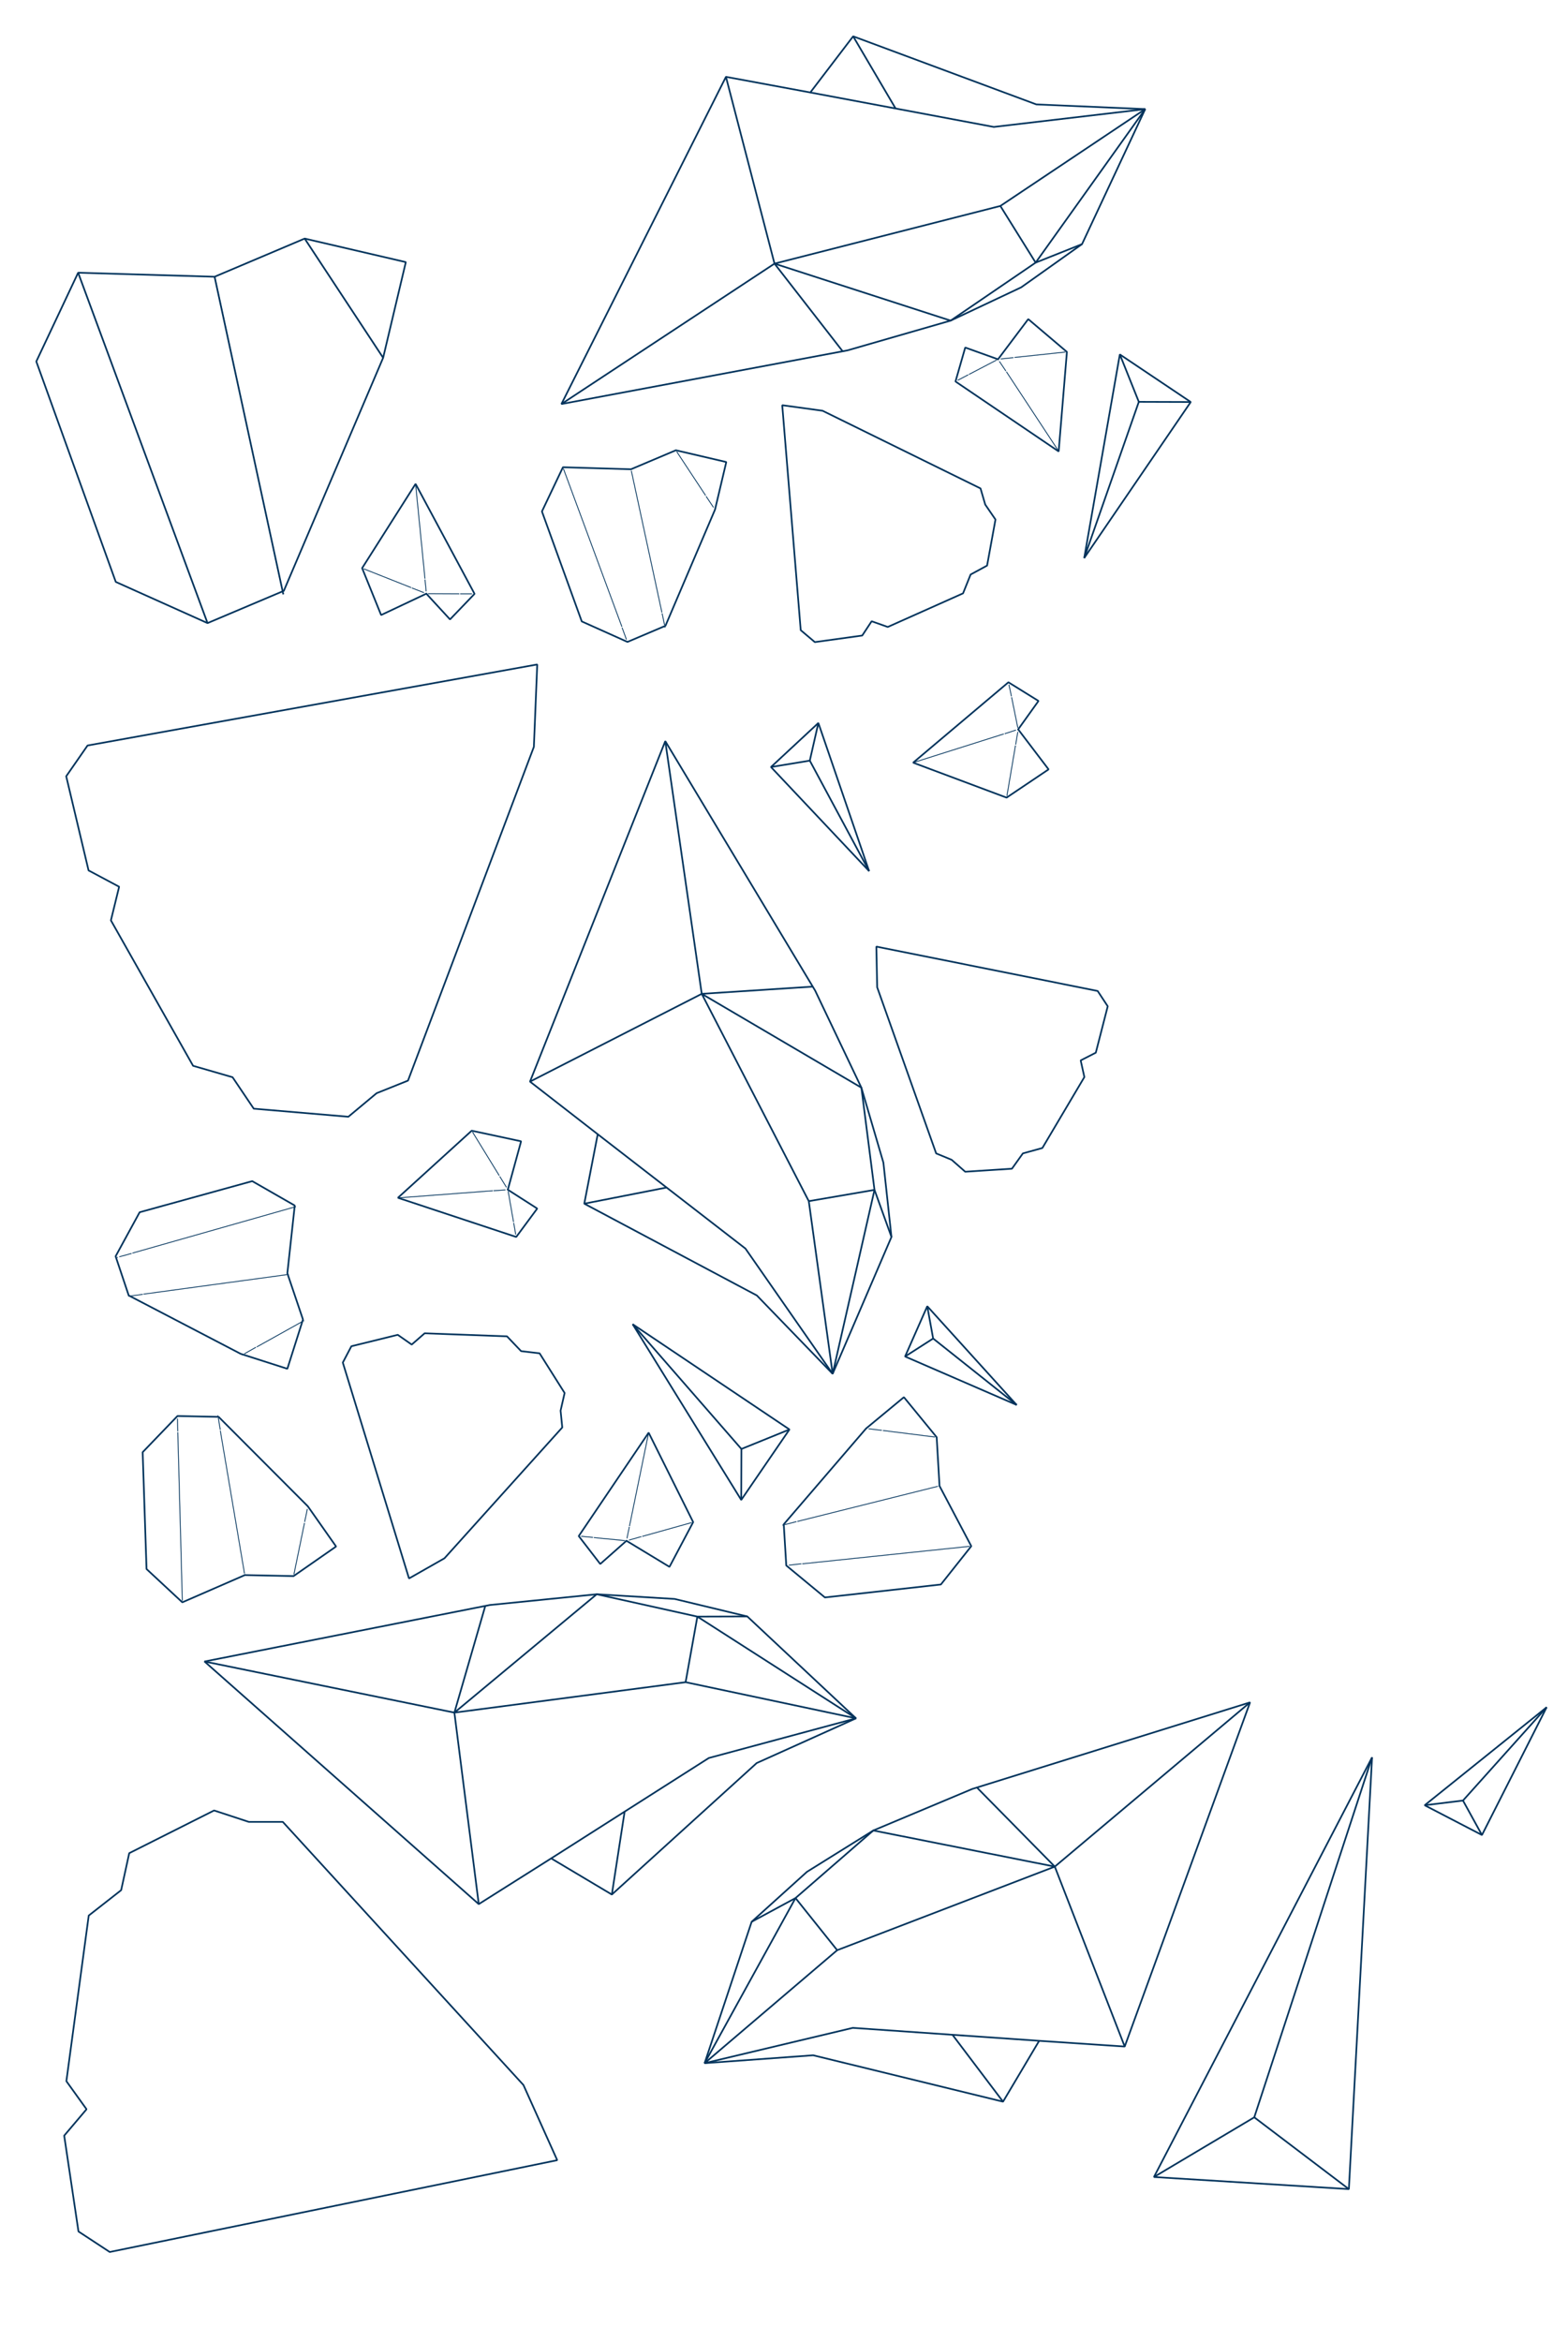 <?xml version="1.0" encoding="UTF-8"?>
<svg id="contenus" xmlns="http://www.w3.org/2000/svg" version="1.1" viewBox="0 0 933.1 1392.9">
  <defs>
    <style>
      .cls-1 {
        stroke-dasharray: 0 0 0 0 0 0 0 0 0 0 0 1;
      }

      .cls-1, .cls-2, .cls-3, .cls-4, .cls-5 {
        fill: none;
        stroke: #00325b;
      }

      .cls-1, .cls-3, .cls-4, .cls-5 {
        stroke-linejoin: bevel;
      }

      .cls-1, .cls-3, .cls-5 {
        stroke-width: .5px;
      }

      .cls-2 {
        stroke-miterlimit: 10;
      }

      .cls-5 {
        stroke-dasharray: 0 0 0 0 0 0 0 0 0 0 0 0;
      }
    </style>
  </defs>
  <g>
    <polygon class="cls-4" points="121.7 988.2 291.5 954.6 355.1 948.2 401.5 951 444.7 961.4 509.4 1022 450.3 1048.6 364.1 1126.8 328 1105.3 284.9 1132.5 121.7 988.2"/>
    <polyline class="cls-4" points="121.7 988.2 270.4 1018.6 284.9 1132.5"/>
    <line class="cls-4" x1="364.1" y1="1126.8" x2="371.7" y2="1077.5"/>
    <polyline class="cls-4" points="444.7 961.4 415 961.5 355.1 948.2 270.4 1018.6 408 1000.5 509.4 1022 421.8 1045.6 328 1105.3"/>
    <polyline class="cls-4" points="408 1000.5 415 961.5 509.4 1022"/>
    <line class="cls-4" x1="288.8" y1="955.1" x2="270.4" y2="1018.6"/>
  </g>
  <g>
    <polygon class="cls-4" points="395.9 440.8 485.1 589.2 512.6 646.9 525.7 691.5 530.5 735.7 495.5 817.1 450.4 770.5 347.7 715.9 355.7 674.6 315.4 643.3 395.9 440.8"/>
    <polyline class="cls-4" points="395.9 440.8 417.6 591.1 315.4 643.3"/>
    <line class="cls-4" x1="347.7" y1="715.9" x2="396.6" y2="706.3"/>
    <polyline class="cls-4" points="530.5 735.7 520.4 707.7 512.6 646.9 417.6 591.1 481.3 714.4 495.5 817.1 443.6 742.6 355.7 674.6"/>
    <polyline class="cls-4" points="481.3 714.4 520.4 707.7 495.5 817.1"/>
    <line class="cls-4" x1="483.6" y1="586.8" x2="417.6" y2="591.1"/>
  </g>
  <g>
    <polygon class="cls-4" points="466.4 906.6 515.4 849.6 537.9 831 557.4 854.8 559.1 883.8 578 919.6 559.9 942.4 490.9 950.1 467.9 931.1 466.4 906.6"/>
    <g>
      <line class="cls-3" x1="465.6" y1="907.1" x2="466.1" y2="907"/>
      <line class="cls-5" x1="467" y1="906.8" x2="474" y2="905"/>
      <line class="cls-5" x1="474.5" y1="904.9" x2="558.1" y2="884"/>
      <line class="cls-3" x1="558.6" y1="883.9" x2="559.1" y2="883.8"/>
    </g>
    <g>
      <line class="cls-3" x1="467.9" y1="931.1" x2="468.4" y2="931"/>
      <line class="cls-5" x1="469.4" y1="930.9" x2="476.9" y2="930.1"/>
      <line class="cls-5" x1="477.4" y1="930.1" x2="577" y2="919.7"/>
      <line class="cls-3" x1="577.5" y1="919.6" x2="578" y2="919.6"/>
    </g>
    <g>
      <line class="cls-3" x1="515.4" y1="849.6" x2="515.9" y2="849.6"/>
      <line class="cls-5" x1="516.9" y1="849.8" x2="524.8" y2="850.7"/>
      <line class="cls-5" x1="525.4" y1="850.8" x2="556.4" y2="854.7"/>
      <line class="cls-3" x1="556.9" y1="854.8" x2="557.4" y2="854.8"/>
    </g>
  </g>
  <g>
    <polygon class="cls-4" points="130.1 842.7 183.2 895.9 200 919.8 174.7 937.4 145.7 936.8 108.5 953 87.2 933.2 84.9 863.7 105.6 842.2 130.1 842.7"/>
    <g>
      <line class="cls-3" x1="129.6" y1="841.8" x2="129.7" y2="842.3"/>
      <line class="cls-5" x1="129.9" y1="843.3" x2="131.1" y2="850.4"/>
      <line class="cls-5" x1="131.1" y1="850.9" x2="145.5" y2="935.9"/>
      <line class="cls-3" x1="145.6" y1="936.3" x2="145.7" y2="936.8"/>
    </g>
    <g>
      <line class="cls-3" x1="105.6" y1="842.2" x2="105.6" y2="842.7"/>
      <line class="cls-5" x1="105.6" y1="843.7" x2="105.8" y2="851.3"/>
      <line class="cls-5" x1="105.8" y1="851.8" x2="108.5" y2="952"/>
      <line class="cls-3" x1="108.5" y1="952.5" x2="108.5" y2="953"/>
    </g>
    <g>
      <line class="cls-3" x1="183.2" y1="895.9" x2="183.1" y2="896.4"/>
      <line class="cls-5" x1="182.9" y1="897.5" x2="181.3" y2="905.2"/>
      <line class="cls-5" x1="181.2" y1="905.8" x2="174.9" y2="936.4"/>
      <line class="cls-3" x1="174.8" y1="936.9" x2="174.7" y2="937.4"/>
    </g>
  </g>
  <g>
    <polygon class="cls-4" points="344.4 913.6 357.2 930.2 372.8 916.4 398.4 931.9 412.5 905.3 386 852.1 344.4 913.6"/>
    <g>
      <line class="cls-3" x1="344.4" y1="913.6" x2="344.9" y2="913.6"/>
      <line class="cls-5" x1="345.8" y1="913.7" x2="352.9" y2="914.4"/>
      <line class="cls-5" x1="353.4" y1="914.5" x2="371.9" y2="916.3"/>
      <polyline class="cls-3" points="372.3 916.4 372.8 916.4 372.9 915.9"/>
      <line class="cls-5" x1="373.1" y1="915" x2="374.5" y2="908.1"/>
      <line class="cls-5" x1="374.6" y1="907.7" x2="385.8" y2="853.1"/>
      <line class="cls-3" x1="385.9" y1="852.6" x2="386" y2="852.1"/>
    </g>
    <g>
      <line class="cls-3" x1="372.8" y1="916.4" x2="373.3" y2="916.3"/>
      <line class="cls-5" x1="374.3" y1="916" x2="381.7" y2="913.9"/>
      <line class="cls-5" x1="382.2" y1="913.8" x2="411.5" y2="905.6"/>
      <line class="cls-3" x1="412" y1="905.4" x2="412.5" y2="905.3"/>
    </g>
  </g>
  <g>
    <polygon class="cls-4" points="307.2 735.7 319.7 718.8 302.2 707.6 310.1 678.8 280.7 672.5 236.8 712.4 307.2 735.7"/>
    <g>
      <line class="cls-3" x1="307.2" y1="735.7" x2="307.1" y2="735.2"/>
      <line class="cls-5" x1="306.9" y1="734.3" x2="305.7" y2="727.3"/>
      <line class="cls-5" x1="305.6" y1="726.8" x2="302.4" y2="708.5"/>
      <polyline class="cls-3" points="302.3 708 302.2 707.6 301.7 707.6"/>
      <line class="cls-5" x1="300.8" y1="707.7" x2="293.7" y2="708.2"/>
      <line class="cls-5" x1="293.3" y1="708.2" x2="237.7" y2="712.4"/>
      <line class="cls-3" x1="237.3" y1="712.4" x2="236.8" y2="712.4"/>
    </g>
    <g>
      <line class="cls-3" x1="302.2" y1="707.6" x2="301.9" y2="707.1"/>
      <line class="cls-5" x1="301.4" y1="706.2" x2="297.4" y2="699.7"/>
      <line class="cls-5" x1="297.1" y1="699.2" x2="281.2" y2="673.3"/>
      <line class="cls-3" x1="280.9" y1="672.9" x2="280.7" y2="672.5"/>
    </g>
  </g>
  <g>
    <polygon class="cls-4" points="243.4 938.8 204 810.4 209.1 800.7 236.7 793.9 245 799.7 252.7 793 301.7 794.8 310.1 803.6 321.1 804.9 336 828.5 333.6 839 334.6 849 264.5 926.8 243.4 938.8"/>
    <line class="cls-1" x1="333.6" y1="839" x2="243.4" y2="938.8"/>
    <polyline class="cls-1" points="310.1 803.6 245 799.7 243.4 938.8 310.1 803.6 333.6 838.1"/>
    <line class="cls-1" x1="245" y1="799.7" x2="204" y2="810.4"/>
  </g>
  <g>
    <polygon class="cls-4" points="521.5 563 653.2 589.4 659.2 598.5 652.1 626.1 643.1 630.7 645.3 640.6 620.3 682.8 608.7 686 602.2 695.1 574.4 696.9 566.3 689.8 557.1 686 522 587.2 521.5 563"/>
    <line class="cls-1" x1="566.3" y1="689.8" x2="521.5" y2="563"/>
    <polyline class="cls-1" points="608.7 686 643.1 630.7 521.5 563 608.7 686 567.1 690.3"/>
    <line class="cls-1" x1="643.1" y1="630.7" x2="653.2" y2="589.4"/>
  </g>
  <g>
    <polygon class="cls-4" points="331.6 1284.8 65.3 1339.4 46.7 1327.2 38.2 1270.2 51.5 1254.5 39.5 1237.8 52.8 1139.3 72.1 1124.2 76.9 1102.2 127.4 1076.8 148.1 1083.6 168.3 1083.6 311.5 1240.1 331.6 1284.8"/>
    <line class="cls-1" x1="148.1" y1="1083.6" x2="331.6" y2="1284.8"/>
    <polyline class="cls-1" points="72.1 1124.2 51.5 1254.5 331.6 1284.8 72.1 1124.2 146.1 1083.5"/>
    <line class="cls-1" x1="51.5" y1="1254.5" x2="65.3" y2="1339.4"/>
  </g>
  <polygon class="cls-4" points="441.1 892.1 376.5 787.6 469.8 850.2 441.1 892.1"/>
  <polyline class="cls-4" points="441.1 892.1 441.2 861.8 469.8 850.2"/>
  <line class="cls-4" x1="441.2" y1="861.8" x2="376.5" y2="787.6"/>
  <g>
    <polygon class="cls-4" points="334.1 240.3 504.3 208.4 565.7 190.7 607.7 170.9 643.9 145.2 681.5 64.9 616.7 62.1 507.7 21.6 482.2 55 432 45.7 334.1 240.3"/>
    <polyline class="cls-4" points="334.1 240.3 460.9 156.8 432 45.7"/>
    <line class="cls-4" x1="507.7" y1="21.6" x2="533" y2="64.6"/>
    <polyline class="cls-4" points="643.9 145.2 616.3 156.2 565.7 190.7 460.9 156.8 595.3 122.5 681.5 64.9 591.4 75.5 482.2 55"/>
    <polyline class="cls-4" points="595.3 122.5 616.3 156.2 681.5 64.9"/>
    <line class="cls-4" x1="501.5" y1="209" x2="460.9" y2="156.8"/>
  </g>
  <g>
    <polygon class="cls-4" points="743.9 1012.5 578.6 1064 519.7 1088.7 480.2 1113.3 447.3 1143 419.3 1227.1 483.9 1222.4 596.9 1250 618.4 1213.8 669.3 1217.2 743.9 1012.5"/>
    <polyline class="cls-4" points="743.9 1012.5 627.7 1110.2 669.3 1217.2"/>
    <line class="cls-4" x1="596.9" y1="1250" x2="566.8" y2="1210.2"/>
    <polyline class="cls-4" points="447.3 1143 473.4 1128.9 519.7 1088.7 627.7 1110.2 498.2 1159.9 419.3 1227.1 507.5 1206.1 618.4 1213.8"/>
    <polyline class="cls-4" points="498.2 1159.9 473.4 1128.9 419.3 1227.1"/>
    <line class="cls-4" x1="581.3" y1="1063.1" x2="627.7" y2="1110.2"/>
  </g>
  <g>
    <polygon class="cls-4" points="76.6 770.5 143.2 805.2 171 814.1 180.3 784.8 171 757.3 175.4 717 150.1 702.5 83.1 721 68.8 747.2 76.6 770.5"/>
    <g>
      <line class="cls-3" x1="76.4" y1="771" x2="76.9" y2="770.9"/>
      <line class="cls-5" x1="77.8" y1="770.8" x2="85" y2="769.8"/>
      <line class="cls-5" x1="85.4" y1="769.7" x2="170.8" y2="758.1"/>
      <line class="cls-3" x1="171.3" y1="758" x2="171.8" y2="758"/>
    </g>
    <g>
      <line class="cls-3" x1="69.6" y1="747.9" x2="70.1" y2="747.8"/>
      <line class="cls-5" x1="71" y1="747.5" x2="78.3" y2="745.5"/>
      <line class="cls-5" x1="78.8" y1="745.3" x2="175.2" y2="717.9"/>
      <line class="cls-3" x1="175.7" y1="717.8" x2="176.1" y2="717.7"/>
    </g>
    <g>
      <line class="cls-3" x1="144" y1="805.9" x2="144.4" y2="805.7"/>
      <line class="cls-5" x1="145.4" y1="805.2" x2="152.3" y2="801.3"/>
      <line class="cls-5" x1="152.8" y1="801.1" x2="180.1" y2="785.9"/>
      <line class="cls-3" x1="180.6" y1="785.7" x2="181" y2="785.5"/>
    </g>
  </g>
  <g>
    <polygon class="cls-4" points="396 372.2 425.5 303.1 432.2 274.8 402.2 267.8 375.5 279.1 335 277.9 322.5 304.2 346.2 369.6 373.4 381.8 396 372.2"/>
    <g>
      <line class="cls-3" x1="395.8" y1="373.3" x2="395.7" y2="372.8"/>
      <line class="cls-5" x1="395.5" y1="371.8" x2="394" y2="364.8"/>
      <line class="cls-5" x1="393.9" y1="364.3" x2="375.7" y2="280"/>
      <line class="cls-3" x1="375.6" y1="279.6" x2="375.5" y2="279.1"/>
    </g>
    <g>
      <line class="cls-3" x1="373.4" y1="381.8" x2="373.2" y2="381.3"/>
      <line class="cls-5" x1="372.8" y1="380.4" x2="370.2" y2="373.3"/>
      <line class="cls-5" x1="370.1" y1="372.8" x2="335.3" y2="278.8"/>
      <line class="cls-3" x1="335.1" y1="278.4" x2="335" y2="277.9"/>
    </g>
    <g>
      <line class="cls-3" x1="425.5" y1="303.1" x2="425.2" y2="302.7"/>
      <line class="cls-5" x1="424.6" y1="301.8" x2="420.2" y2="295.2"/>
      <line class="cls-5" x1="419.9" y1="294.7" x2="402.7" y2="268.6"/>
      <line class="cls-3" x1="402.5" y1="268.2" x2="402.2" y2="267.8"/>
    </g>
  </g>
  <g>
    <line class="cls-2" x1="168.6" y1="353.5" x2="127.7" y2="164.6"/>
    <line class="cls-2" x1="123.5" y1="370.6" x2="46.5" y2="162.2"/>
    <line class="cls-2" x1="228" y1="212.8" x2="181.3" y2="141.9"/>
  </g>
  <g>
    <polygon class="cls-4" points="168.9 351.4 228 212.8 241.5 155.9 181.3 141.9 127.7 164.6 46.5 162.2 21.6 215 68.9 346.1 123.5 370.6 168.9 351.4"/>
    <g>
      <line class="cls-3" x1="168.6" y1="353.5" x2="168.5" y2="353"/>
      <line class="cls-5" x1="168.3" y1="352" x2="166.6" y2="344.5"/>
      <line class="cls-5" x1="166.5" y1="344" x2="128" y2="165.6"/>
      <line class="cls-3" x1="127.8" y1="165.1" x2="127.7" y2="164.6"/>
    </g>
    <g>
      <line class="cls-3" x1="123.5" y1="370.6" x2="123.3" y2="370.1"/>
      <line class="cls-5" x1="123" y1="369.2" x2="120.4" y2="362.1"/>
      <line class="cls-5" x1="120.2" y1="361.6" x2="46.8" y2="163.1"/>
      <line class="cls-3" x1="46.7" y1="162.6" x2="46.5" y2="162.2"/>
    </g>
    <g>
      <line class="cls-3" x1="228" y1="212.8" x2="227.7" y2="212.4"/>
      <line class="cls-5" x1="227.2" y1="211.6" x2="223.3" y2="205.7"/>
      <line class="cls-5" x1="223.1" y1="205.3" x2="181.8" y2="142.7"/>
      <line class="cls-3" x1="181.6" y1="142.3" x2="181.3" y2="141.9"/>
    </g>
  </g>
  <g>
    <polygon class="cls-4" points="568.6 226.9 574.4 206.7 593.9 213.7 611.9 189.8 634.9 209.3 630 268.5 568.6 226.9"/>
    <g>
      <line class="cls-3" x1="568.6" y1="226.9" x2="569" y2="226.7"/>
      <line class="cls-5" x1="569.9" y1="226.2" x2="576.2" y2="222.9"/>
      <line class="cls-5" x1="576.6" y1="222.7" x2="593.1" y2="214.1"/>
      <polyline class="cls-3" points="593.5 213.9 593.9 213.7 594.2 214.1"/>
      <line class="cls-5" x1="594.7" y1="214.9" x2="598.6" y2="220.7"/>
      <line class="cls-5" x1="598.9" y1="221.1" x2="629.5" y2="267.6"/>
      <line class="cls-3" x1="629.8" y1="268" x2="630" y2="268.5"/>
    </g>
    <g>
      <line class="cls-3" x1="593.9" y1="213.7" x2="594.4" y2="213.6"/>
      <line class="cls-5" x1="595.5" y1="213.5" x2="603.1" y2="212.7"/>
      <line class="cls-5" x1="603.7" y1="212.6" x2="633.9" y2="209.4"/>
      <line class="cls-3" x1="634.4" y1="209.3" x2="634.9" y2="209.3"/>
    </g>
  </g>
  <g>
    <polygon class="cls-4" points="600.1 405.8 618 416.9 605.9 433.8 624 457.6 599 474.4 543.4 453.6 600.1 405.8"/>
    <g>
      <line class="cls-3" x1="600.1" y1="405.8" x2="600.2" y2="406.3"/>
      <line class="cls-5" x1="600.4" y1="407.2" x2="601.9" y2="414.2"/>
      <line class="cls-5" x1="602" y1="414.7" x2="605.7" y2="432.9"/>
      <polyline class="cls-3" points="605.8 433.3 605.9 433.8 605.5 434"/>
      <line class="cls-5" x1="604.6" y1="434.2" x2="597.9" y2="436.4"/>
      <line class="cls-5" x1="597.4" y1="436.5" x2="544.3" y2="453.3"/>
      <line class="cls-3" x1="543.9" y1="453.4" x2="543.4" y2="453.6"/>
    </g>
    <g>
      <line class="cls-3" x1="605.9" y1="433.8" x2="605.9" y2="434.3"/>
      <line class="cls-5" x1="605.7" y1="435.3" x2="604.4" y2="442.9"/>
      <line class="cls-5" x1="604.3" y1="443.4" x2="599.2" y2="473.4"/>
      <line class="cls-3" x1="599.1" y1="473.9" x2="599" y2="474.4"/>
    </g>
  </g>
  <g>
    <polygon class="cls-4" points="282.4 353.2 267.8 368.4 253.7 353.1 226.8 365.8 215.5 337.9 247.3 287.8 282.4 353.2"/>
    <g>
      <line class="cls-3" x1="282.4" y1="353.2" x2="281.9" y2="353.2"/>
      <line class="cls-5" x1="280.9" y1="353.2" x2="273.8" y2="353.2"/>
      <line class="cls-5" x1="273.3" y1="353.2" x2="254.7" y2="353.1"/>
      <polyline class="cls-3" points="254.2 353.1 253.7 353.1 253.7 352.6"/>
      <line class="cls-5" x1="253.6" y1="351.7" x2="252.9" y2="344.7"/>
      <line class="cls-5" x1="252.9" y1="344.2" x2="247.4" y2="288.8"/>
      <line class="cls-3" x1="247.4" y1="288.3" x2="247.3" y2="287.8"/>
    </g>
    <g>
      <line class="cls-3" x1="253.7" y1="353.1" x2="253.3" y2="352.9"/>
      <line class="cls-5" x1="252.3" y1="352.5" x2="245.1" y2="349.7"/>
      <line class="cls-5" x1="244.7" y1="349.5" x2="216.4" y2="338.3"/>
      <line class="cls-3" x1="215.9" y1="338.1" x2="215.5" y2="337.9"/>
    </g>
  </g>
  <g>
    <polygon class="cls-4" points="465.5 241 476.5 374.8 484.9 381.9 513.1 378 518.7 369.5 528.3 372.9 573.1 352.9 577.6 341.7 587.4 336.4 592.4 309 586.3 300.1 583.5 290.5 489.5 244.3 465.5 241"/>
    <line class="cls-1" x1="586.3" y1="300.1" x2="465.5" y2="241"/>
    <polyline class="cls-1" points="577.6 341.7 518.7 369.5 465.5 241 577.6 341.7 586.6 301"/>
    <line class="cls-1" x1="518.7" y1="369.5" x2="476.5" y2="374.8"/>
  </g>
  <g>
    <polygon class="cls-4" points="319.7 395.2 52.1 443.4 39.4 461.7 52.7 517.7 70.9 527.4 66 547.4 114.9 633.9 138.4 640.7 151 659.4 207.3 664.2 224.1 650.2 242.8 642.7 317.7 444.2 319.7 395.2"/>
    <line class="cls-1" x1="224.1" y1="650.2" x2="319.7" y2="395.2"/>
    <polyline class="cls-1" points="138.4 640.7 70.9 527.4 319.7 395.2 138.4 640.7 222.2 651"/>
    <line class="cls-1" x1="70.9" y1="527.4" x2="52.1" y2="443.4"/>
  </g>
  <polygon class="cls-4" points="666.4 210.8 645.2 331.9 708.6 239.1 666.4 210.8"/>
  <polyline class="cls-4" points="666.4 210.8 677.7 239 708.6 239.1"/>
  <line class="cls-4" x1="677.7" y1="239" x2="645.2" y2="331.9"/>
  <g>
    <polygon class="cls-4" points="551.8 776.9 605 835.6 538.6 806.8 551.8 776.9"/>
    <polyline class="cls-4" points="551.8 776.9 555.3 796.1 538.6 806.8"/>
    <line class="cls-4" x1="555.3" y1="796.1" x2="605" y2="835.6"/>
  </g>
  <g>
    <polygon class="cls-4" points="686.7 1294.8 816.5 1045.2 802.7 1302 686.7 1294.8"/>
    <polyline class="cls-4" points="686.7 1294.8 746.4 1259.3 802.7 1302"/>
    <line class="cls-4" x1="746.4" y1="1259.3" x2="816.5" y2="1045.2"/>
  </g>
  <g>
    <polygon class="cls-4" points="847.8 1073.7 920.4 1015.4 881.9 1091.4 847.8 1073.7"/>
    <polyline class="cls-4" points="847.8 1073.7 870.6 1070.9 881.9 1091.4"/>
    <line class="cls-4" x1="870.6" y1="1070.9" x2="920.4" y2="1015.4"/>
  </g>
  <g>
    <polygon class="cls-4" points="487 430 517.2 518.1 458.8 456.2 487 430"/>
    <polyline class="cls-4" points="487 430 481.9 452.4 458.8 456.2"/>
    <line class="cls-4" x1="481.9" y1="452.4" x2="517.2" y2="518.1"/>
  </g>
</svg>